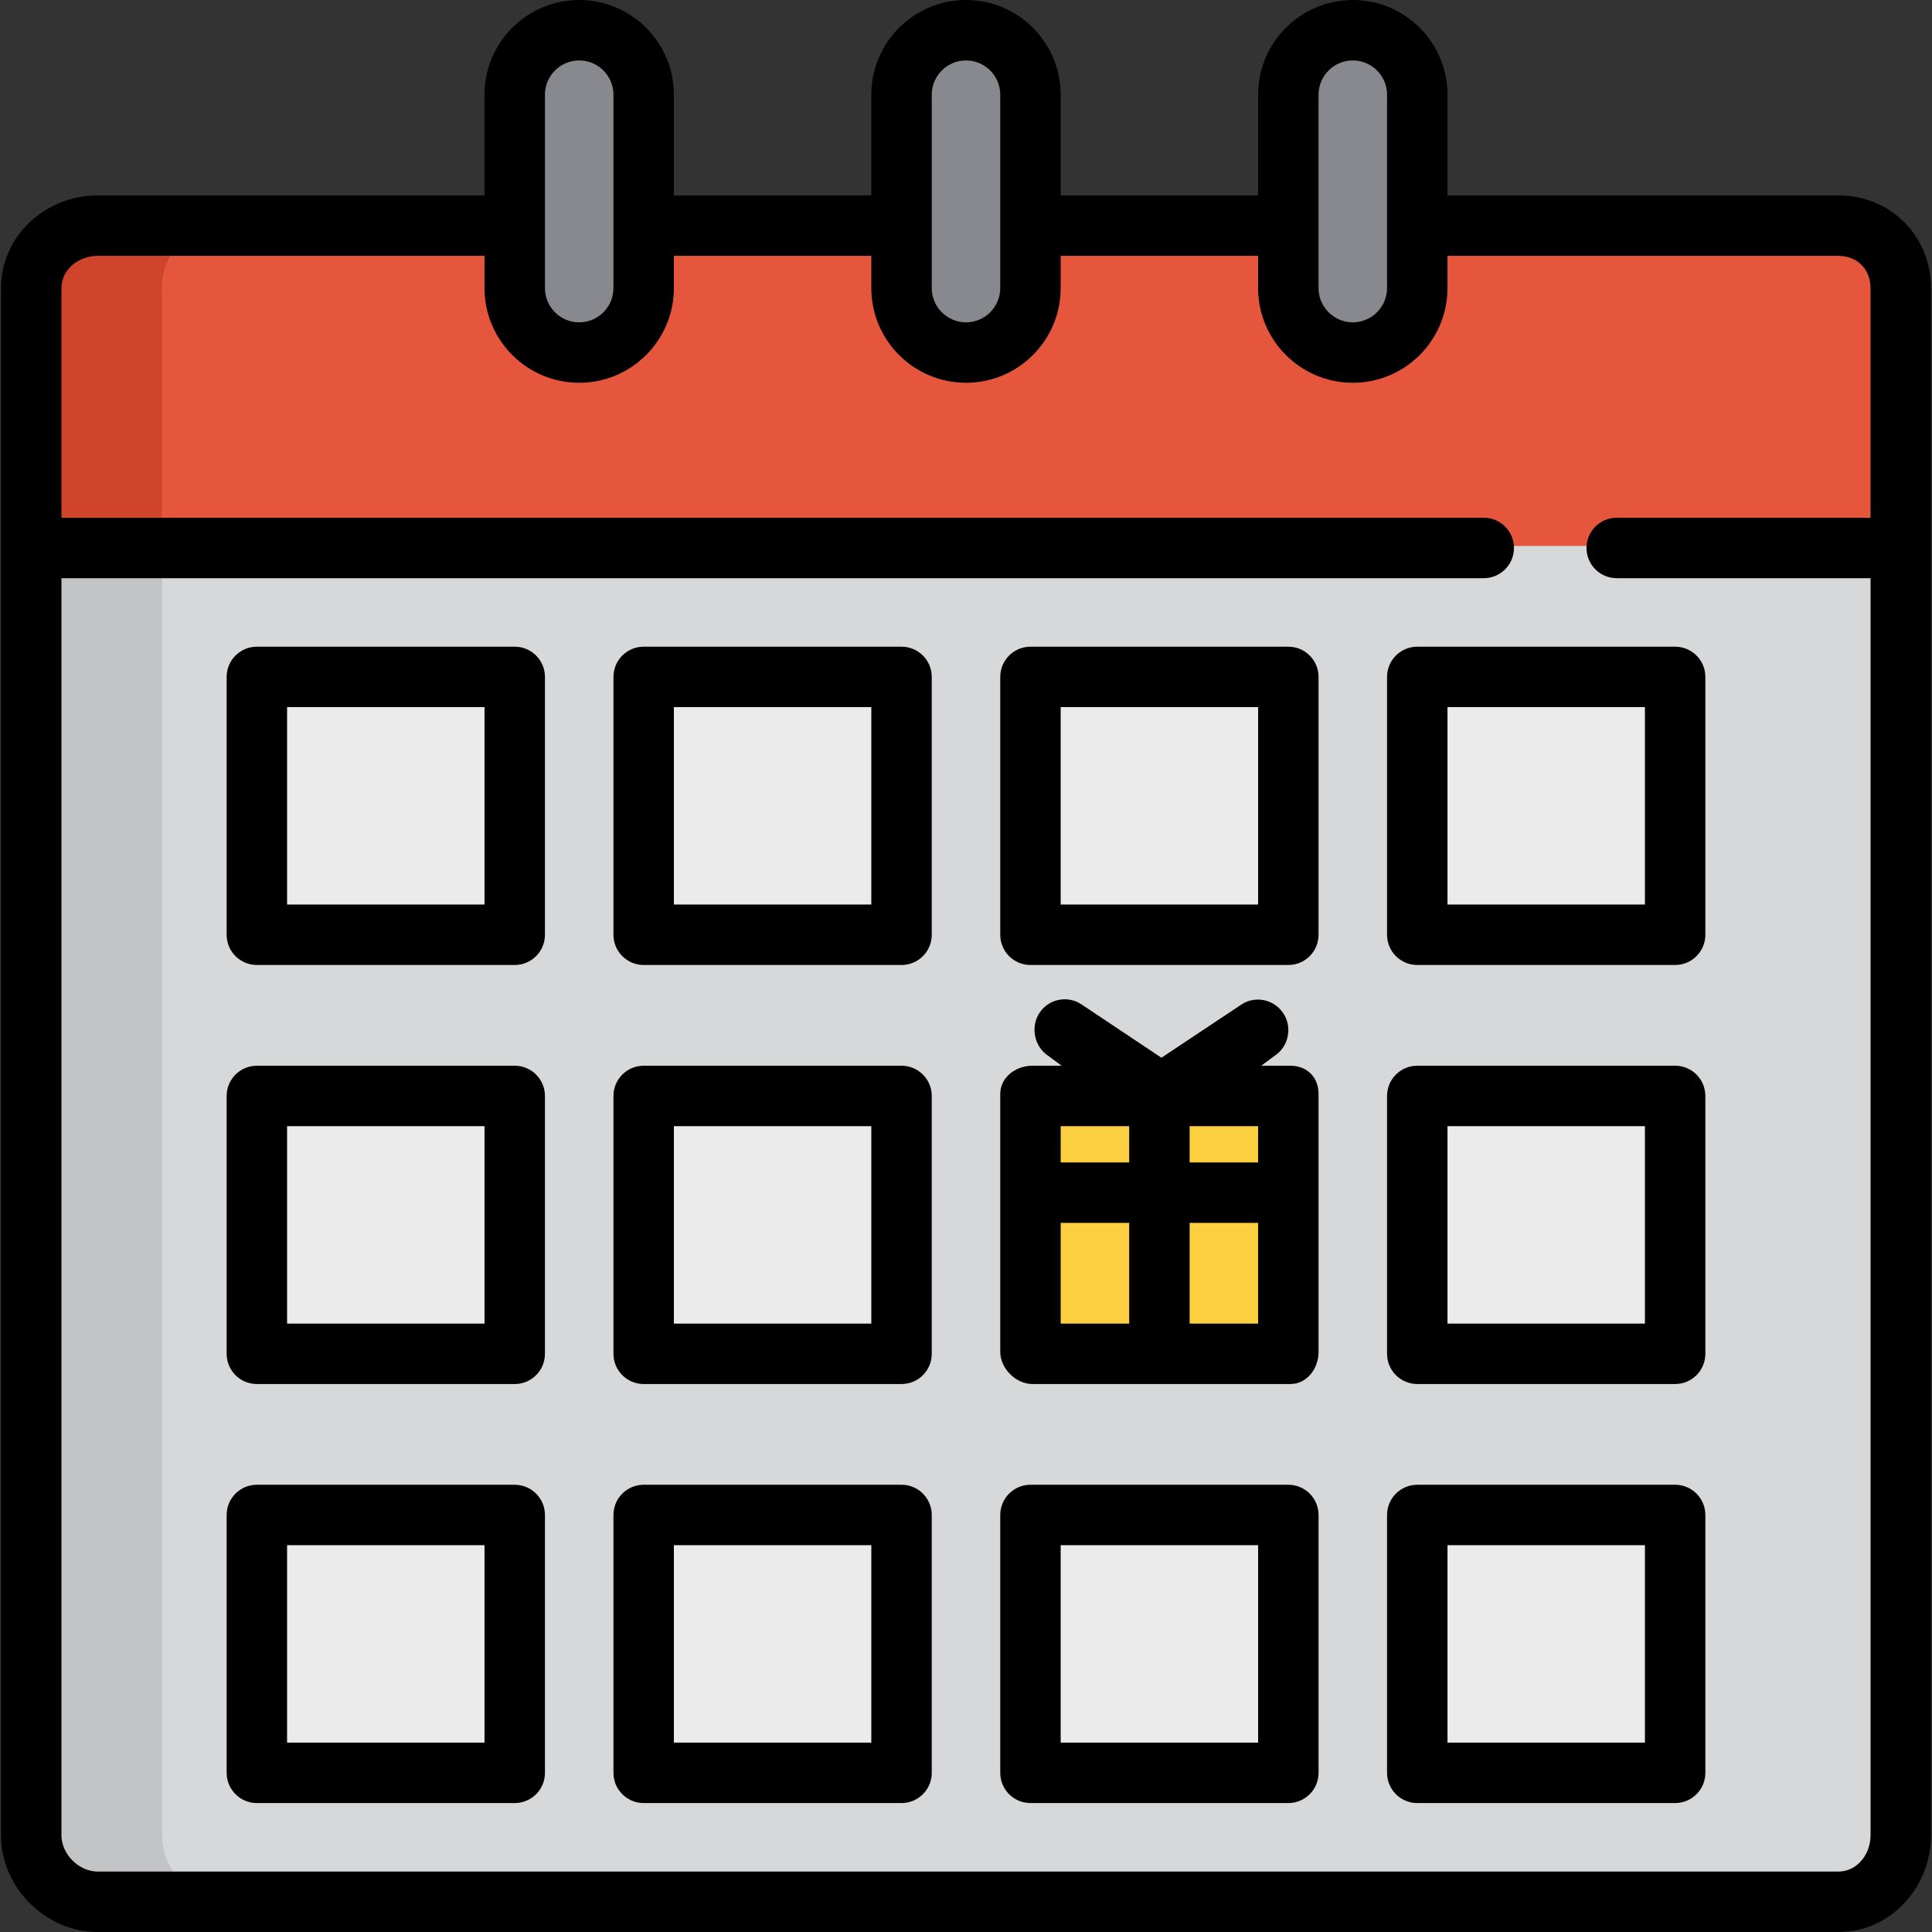 <?xml version="1.0" encoding="iso-8859-1"?>
<!-- Uploaded to: SVG Repo, www.svgrepo.com, Generator: SVG Repo Mixer Tools -->
<svg version="1.1" id="Layer_1" xmlns="http://www.w3.org/2000/svg" xmlns:xlink="http://www.w3.org/1999/xlink" 
	 viewBox="0 0 512 512" xml:space="preserve">
<rect x="0" y="0" width="512" height="512" fill="#333333" stroke="none"/>
<path style="fill:#D7D8D9;" d="M487.174,503.458H25.894c-9.436,0-17.084-7.648-17.084-17.084V76.346
	c0-9.436,7.649-17.084,17.084-17.084h461.28c9.436,0,17.084,7.649,17.084,17.084v410.027
	C504.259,495.809,496.61,503.458,487.174,503.458z"/>
<path style="fill:#E5563C;" d="M504.259,76.346c0-9.435-7.65-17.084-17.084-17.084H25.894c-9.436,0-17.084,7.65-17.084,17.084
	v68.338h495.449V76.346z"/>
<path style="fill:#C3C4C6;" d="M42.978,486.373V76.346c0-9.435,7.649-17.084,17.084-17.084H25.894
	c-9.436,0-17.084,7.65-17.084,17.084v410.027c0,9.435,7.649,17.084,17.084,17.084h34.169
	C50.627,503.458,42.978,495.808,42.978,486.373z"/>
<path style="fill:#CF442B;" d="M60.063,59.262H25.894c-9.436,0-17.084,7.65-17.084,17.084v68.338h34.169V76.346
	C42.978,66.911,50.627,59.262,60.063,59.262z"/>
<g>
	<path style="fill:#88898E;" d="M273.618,76.346c0,9.436-7.648,17.084-17.084,17.084l0,0c-9.436,0-17.084-7.648-17.084-17.084
		V25.093c0-9.436,7.648-17.084,17.084-17.084l0,0c9.436,0,17.084,7.649,17.084,17.084V76.346z"/>
	<path style="fill:#88898E;" d="M376.125,76.346c0,9.436-7.648,17.084-17.084,17.084l0,0c-9.436,0-17.084-7.648-17.084-17.084
		V25.093c0-9.436,7.648-17.084,17.084-17.084l0,0c9.436,0,17.084,7.649,17.084,17.084V76.346z"/>
	<path style="fill:#88898E;" d="M171.112,76.346c0,9.436-7.648,17.084-17.084,17.084l0,0c-9.436,0-17.084-7.648-17.084-17.084
		V25.093c0-9.436,7.648-17.084,17.084-17.084l0,0c9.436,0,17.084,7.649,17.084,17.084V76.346z"/>
</g>
<g>
	<rect x="68.605" y="178.853" style="fill:#EBEBEC;" width="68.338" height="68.338"/>
	<rect x="171.112" y="178.853" style="fill:#EBEBEC;" width="68.338" height="68.338"/>
	<rect x="273.618" y="178.853" style="fill:#EBEBEC;" width="68.338" height="68.338"/>
	<rect x="376.125" y="178.853" style="fill:#EBEBEC;" width="68.338" height="68.338"/>
	<rect x="68.605" y="289.902" style="fill:#EBEBEC;" width="68.338" height="68.338"/>
	<rect x="171.112" y="289.902" style="fill:#EBEBEC;" width="68.338" height="68.338"/>
	<rect x="376.125" y="289.902" style="fill:#EBEBEC;" width="68.338" height="68.338"/>
	<rect x="68.605" y="400.951" style="fill:#EBEBEC;" width="68.338" height="68.338"/>
	<rect x="171.112" y="400.951" style="fill:#EBEBEC;" width="68.338" height="68.338"/>
	<rect x="273.618" y="400.951" style="fill:#EBEBEC;" width="68.338" height="68.338"/>
	<rect x="376.125" y="400.951" style="fill:#EBEBEC;" width="68.338" height="68.338"/>
</g>
<rect x="273.618" y="289.902" style="fill:#FDD042;" width="68.338" height="68.338"/>
<path d="M487.174,51.787H383.6V25.093C383.6,11.257,372.343,0,358.507,0c-13.836,0-25.093,11.257-25.093,25.093v26.694h-52.321
	V25.093C281.093,11.257,269.836,0,256,0c-13.836,0-25.093,11.257-25.093,25.093v26.694h-52.321V25.093
	C178.586,11.257,167.33,0,153.493,0S128.4,11.257,128.4,25.093v26.694H25.894c-13.836,0-25.627,10.723-25.627,24.559v410.027
	C0.267,500.21,12.057,512,25.894,512h461.28c13.836,0,24.559-11.79,24.559-25.627V76.346
	C511.733,62.51,501.01,51.787,487.174,51.787z M349.431,25.093c0-5.005,4.071-9.076,9.076-9.076s9.076,4.071,9.076,9.076v51.253
	c0,5.005-4.071,9.076-9.076,9.076s-9.076-4.071-9.076-9.076V25.093z M246.924,25.093c0-5.005,4.071-9.076,9.076-9.076
	s9.076,4.071,9.076,9.076v51.253c0,5.005-4.071,9.076-9.076,9.076s-9.076-4.071-9.076-9.076V25.093z M144.417,25.093
	c0-5.005,4.071-9.076,9.076-9.076c5.005,0,9.076,4.071,9.076,9.076v51.253c0,5.005-4.071,9.076-9.076,9.076
	c-5.005,0-9.076-4.071-9.076-9.076V25.093z M487.174,495.983H25.894c-5.005,0-9.61-4.605-9.61-9.61V153.226H393.21
	c4.424,0,8.008-3.586,8.008-8.008c0-4.423-3.585-8.008-8.008-8.008H16.284V76.346c0-5.005,4.605-8.542,9.61-8.542H128.4v8.542
	c0,13.836,11.257,25.093,25.093,25.093s25.093-11.257,25.093-25.093v-8.542h52.321v8.542c0,13.836,11.257,25.093,25.093,25.093
	c13.836,0,25.093-11.257,25.093-25.093v-8.542h52.321v8.542c0,13.836,11.257,25.093,25.093,25.093
	c13.836,0,25.093-11.257,25.093-25.093v-8.542h103.575c5.005,0,8.542,3.538,8.542,8.542v60.863h-67.27
	c-4.424,0-8.008,3.586-8.008,8.008c0,4.423,3.585,8.008,8.008,8.008h67.27v333.147C495.716,491.378,492.179,495.983,487.174,495.983
	z"/>
<path d="M144.417,179.387c0-4.423-3.586-8.008-8.008-8.008H68.071c-4.423,0-8.008,3.586-8.008,8.008v68.338
	c0,4.423,3.586,8.008,8.008,8.008h68.338c4.423,0,8.008-3.586,8.008-8.008V179.387z M128.4,239.716H76.079v-52.321H128.4V239.716z"
	/>
<path d="M246.924,179.387c0-4.423-3.586-8.008-8.008-8.008h-68.338c-4.423,0-8.008,3.586-8.008,8.008v68.338
	c0,4.423,3.586,8.008,8.008,8.008h68.338c4.423,0,8.008-3.586,8.008-8.008V179.387z M230.907,239.716h-52.321v-52.321h52.321
	V239.716z"/>
<path d="M349.431,179.387c0-4.423-3.586-8.008-8.008-8.008h-68.338c-4.423,0-8.008,3.586-8.008,8.008v68.338
	c0,4.423,3.586,8.008,8.008,8.008h68.338c4.423,0,8.008-3.586,8.008-8.008V179.387z M333.414,239.716h-52.321v-52.321h52.321
	V239.716z"/>
<path d="M451.937,179.387c0-4.423-3.586-8.008-8.008-8.008h-68.338c-4.423,0-8.008,3.586-8.008,8.008v68.338
	c0,4.423,3.586,8.008,8.008,8.008h68.338c4.423,0,8.008-3.586,8.008-8.008V179.387z M435.921,239.716H383.6v-52.321h52.321V239.716z
	"/>
<path d="M144.417,290.436c0-4.423-3.586-8.008-8.008-8.008H68.071c-4.423,0-8.008,3.586-8.008,8.008v68.338
	c0,4.423,3.586,8.008,8.008,8.008h68.338c4.423,0,8.008-3.586,8.008-8.008V290.436z M128.4,350.765H76.079v-52.321H128.4V350.765z"
	/>
<path d="M246.924,290.436c0-4.423-3.586-8.008-8.008-8.008h-68.338c-4.423,0-8.008,3.586-8.008,8.008v68.338
	c0,4.423,3.586,8.008,8.008,8.008h68.338c4.423,0,8.008-3.586,8.008-8.008V290.436z M230.907,350.765h-52.321v-52.321h52.321
	V350.765z"/>
<path d="M451.937,290.436c0-4.423-3.586-8.008-8.008-8.008h-68.338c-4.423,0-8.008,3.586-8.008,8.008v68.338
	c0,4.423,3.586,8.008,8.008,8.008h68.338c4.423,0,8.008-3.586,8.008-8.008V290.436z M435.921,350.765H383.6v-52.321h52.321V350.765z
	"/>
<path d="M144.417,401.485c0-4.423-3.586-8.008-8.008-8.008H68.071c-4.423,0-8.008,3.586-8.008,8.008v68.338
	c0,4.423,3.586,8.008,8.008,8.008h68.338c4.423,0,8.008-3.586,8.008-8.008V401.485z M128.4,461.814H76.079v-52.321H128.4V461.814z"
	/>
<path d="M246.924,401.485c0-4.423-3.586-8.008-8.008-8.008h-68.338c-4.423,0-8.008,3.586-8.008,8.008v68.338
	c0,4.423,3.586,8.008,8.008,8.008h68.338c4.423,0,8.008-3.586,8.008-8.008V401.485z M230.907,461.814h-52.321v-52.321h52.321
	V461.814z"/>
<path d="M349.431,401.485c0-4.423-3.586-8.008-8.008-8.008h-68.338c-4.423,0-8.008,3.586-8.008,8.008v68.338
	c0,4.423,3.586,8.008,8.008,8.008h68.338c4.423,0,8.008-3.586,8.008-8.008V401.485z M333.414,461.814h-52.321v-52.321h52.321
	V461.814z"/>
<path d="M451.937,401.485c0-4.423-3.586-8.008-8.008-8.008h-68.338c-4.423,0-8.008,3.586-8.008,8.008v68.338
	c0,4.423,3.586,8.008,8.008,8.008h68.338c4.423,0,8.008-3.586,8.008-8.008V401.485z M435.921,461.814H383.6v-52.321h52.321V461.814z
	"/>
<path d="M341.956,282.428h-7.719l3.62-2.68c3.68-2.453,4.675-7.559,2.221-11.238c-2.454-3.681-7.425-4.741-11.105-2.288
	l-21.185,14.089l-21.185-14.14c-3.679-2.454-8.652-1.468-11.105,2.212c-2.454,3.68-1.459,8.915,2.221,11.368l3.62,2.676h-7.719
	c-4.424,0-8.542,3.052-8.542,7.474v68.338c0,4.423,4.118,8.542,8.542,8.542h68.338c4.424,0,7.474-4.12,7.474-8.542v-68.338
	C349.431,285.479,346.38,282.428,341.956,282.428z M299.245,308.054h-18.152v-9.61h18.152V308.054z M315.262,298.444h18.152v9.61
	h-18.152V298.444z M281.093,324.071h18.152v26.694h-18.152V324.071z M315.262,350.765v-26.694h18.152v26.694H315.262z"/>
</svg>